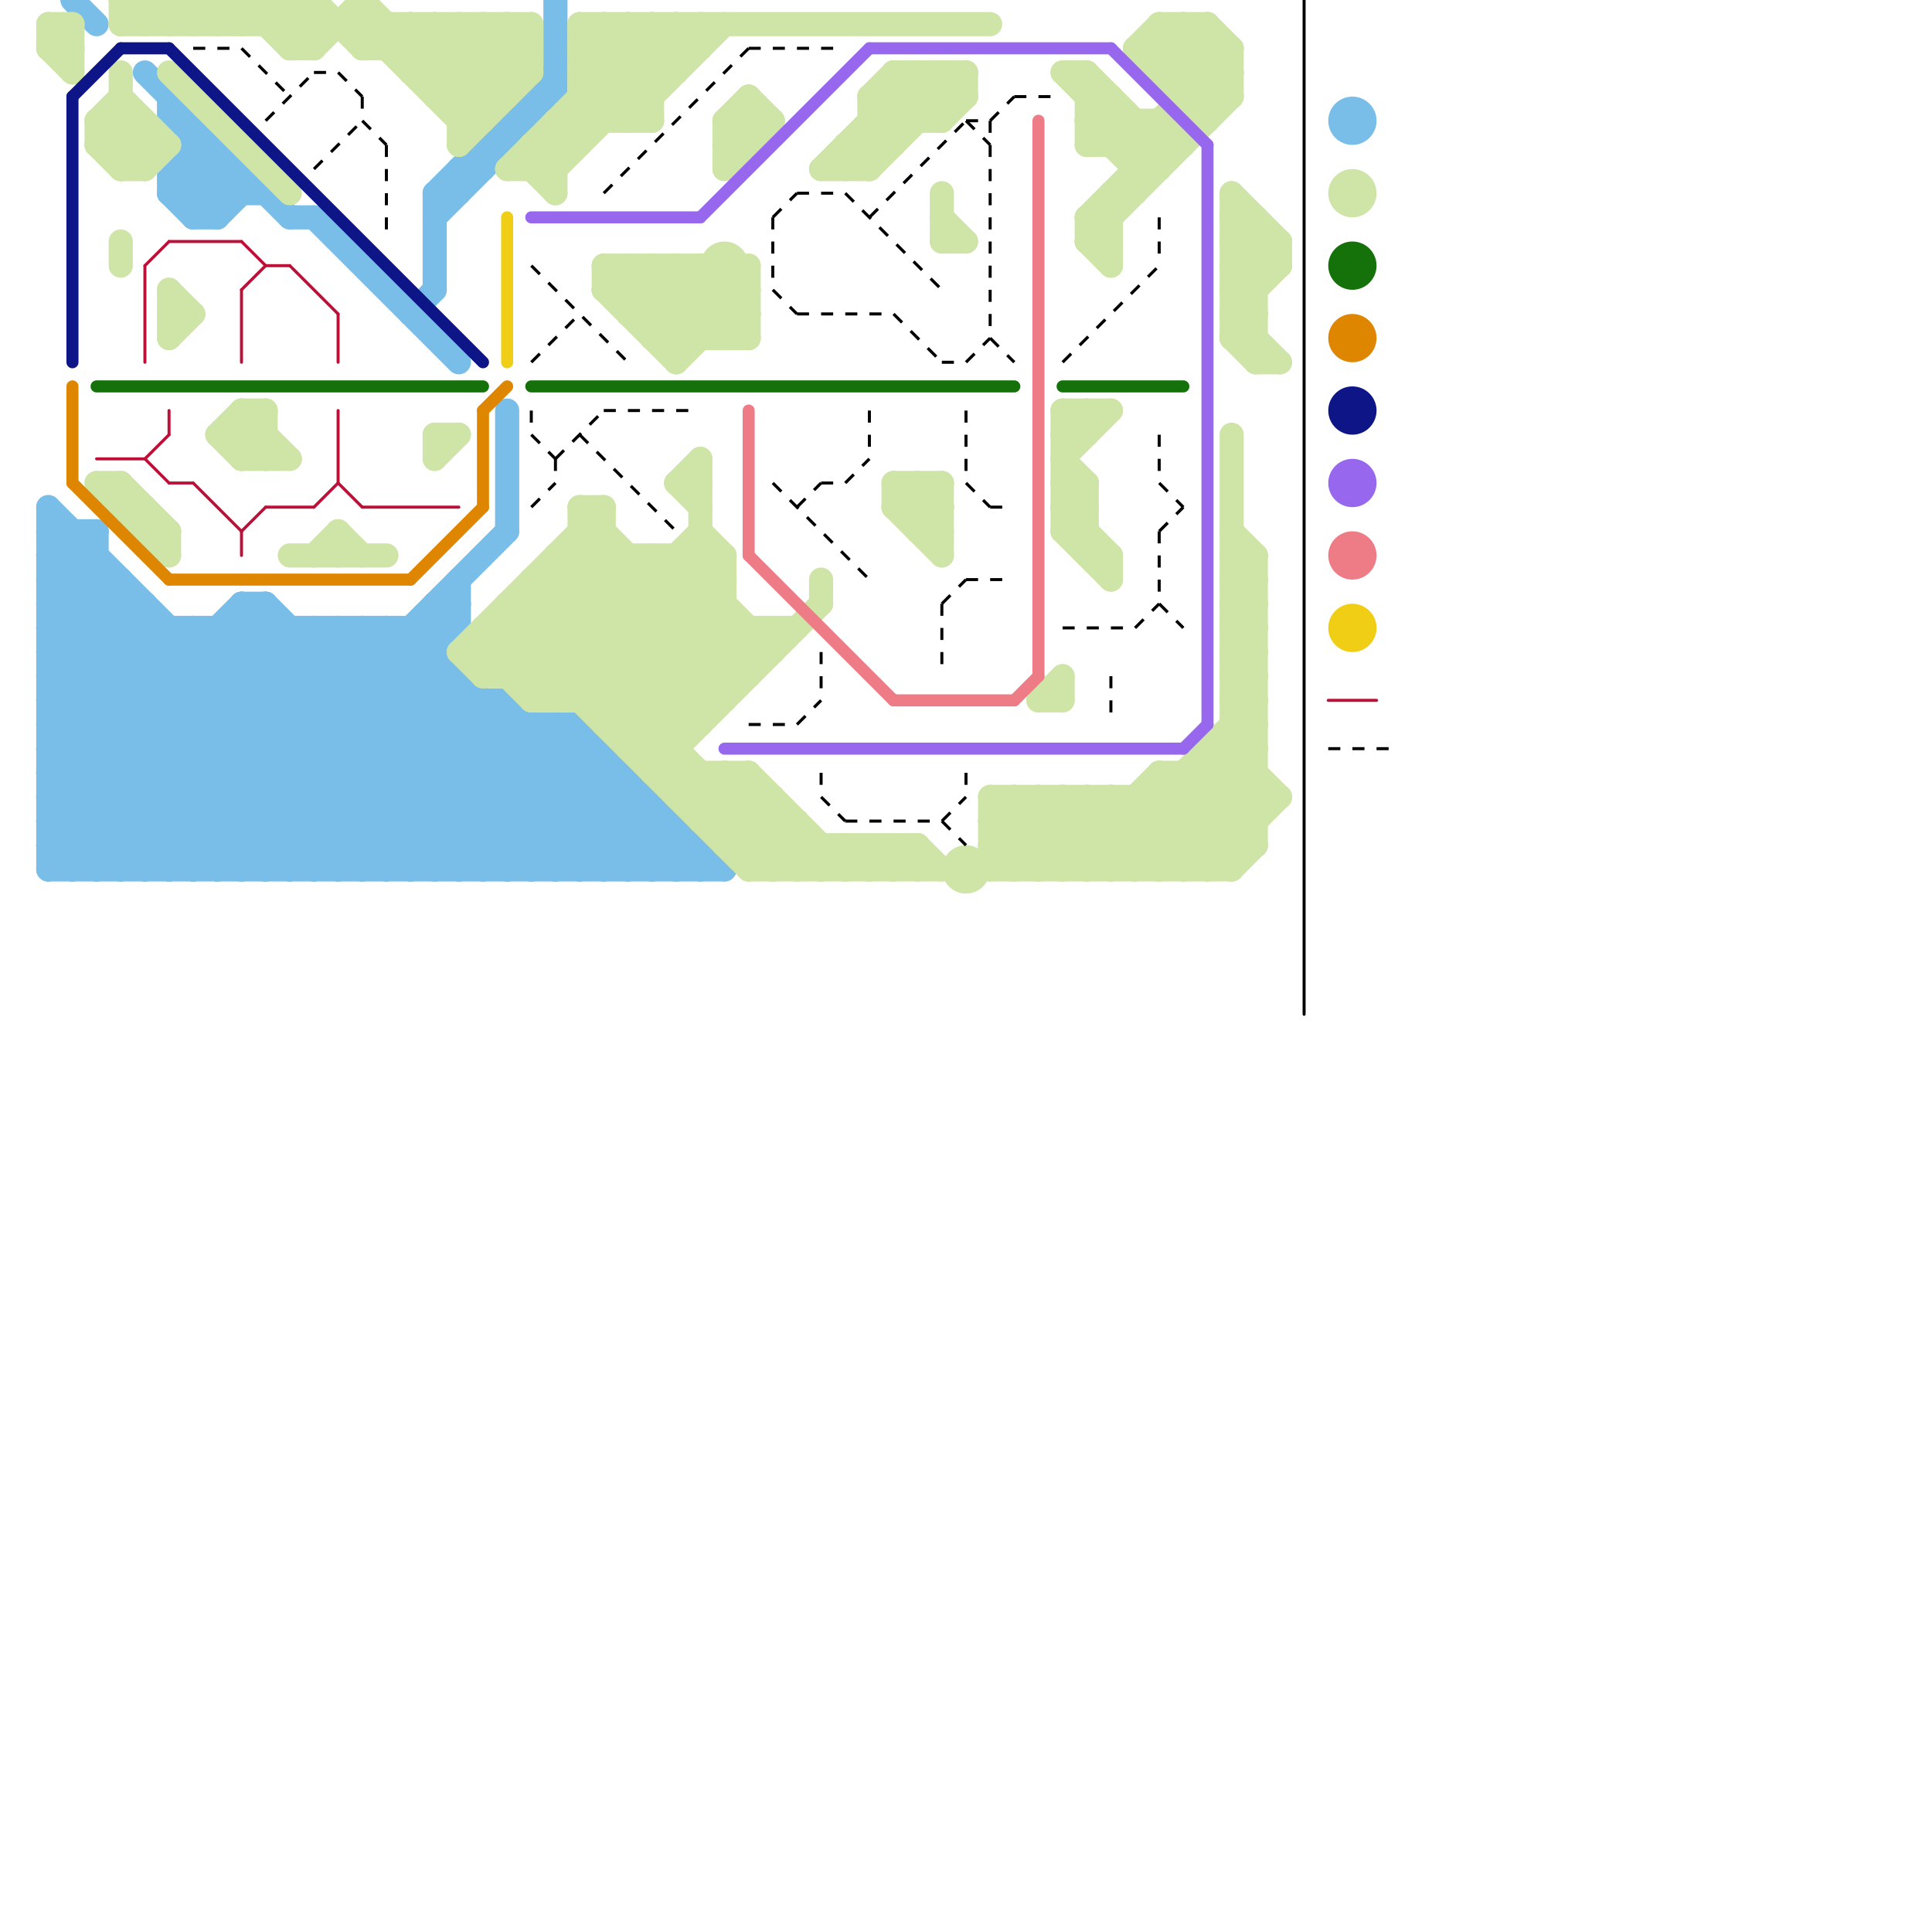 
<svg version="1.1" xmlns="http://www.w3.org/2000/svg" viewBox="0 0 80 80">
<style>text { font: 1px Helvetica; font-weight: 600; white-space: pre; dominant-baseline: central; } line { stroke-width: 1; fill: none; stroke-linecap: round; stroke-linejoin: round; } .c0 { stroke: #157109 } .c1 { stroke: #79bde9 } .c2 { stroke: #cfe4a7 } .c3 { stroke: #0d1587 } .c4 { stroke: #df8600 } .c5 { stroke: #f0ce15 } .c6 { stroke: #9768ee } .c7 { stroke: #ee7c87 } .c8 { stroke: #000000 } .c9 { stroke: #bd1038 } .w3 { stroke-width: .5; }.w1 { stroke-width: 1; }.w5 { stroke-width: .125; }.l2 { stroke-dasharray: .5 .5; stroke-linecap: butt; }</style><defs><g id="clg-df8600"><circle r="0.6" fill="#df8600"/><circle r="0.3" fill="#fff"/></g><g id="clg-f0ce15"><circle r="0.6" fill="#f0ce15"/><circle r="0.3" fill="#fff"/></g><g id="clg-9768ee"><circle r="0.6" fill="#9768ee"/><circle r="0.3" fill="#fff"/></g><g id="clg-ee7c87"><circle r="0.6" fill="#ee7c87"/><circle r="0.3" fill="#fff"/></g></defs><line class="c0 w3" x1="22" y1="16" x2="42" y2="16"/><line class="c0 w3" x1="44" y1="16" x2="49" y2="16"/><line class="c0 w3" x1="4" y1="16" x2="20" y2="16"/><circle cx="56" cy="11" r="1" fill="#157109" /><line class="c1 " x1="9" y1="26" x2="9" y2="36"/><line class="c1 " x1="2" y1="24" x2="4" y2="22"/><line class="c1 " x1="2" y1="35" x2="11" y2="26"/><line class="c1 " x1="7" y1="8" x2="11" y2="8"/><line class="c1 " x1="2" y1="26" x2="19" y2="26"/><line class="c1 " x1="2" y1="28" x2="19" y2="28"/><line class="c1 " x1="22" y1="4" x2="22" y2="5"/><line class="c1 " x1="9" y1="9" x2="10" y2="8"/><line class="c1 " x1="2" y1="34" x2="28" y2="34"/><line class="c1 " x1="7" y1="7" x2="10" y2="7"/><line class="c1 " x1="15" y1="36" x2="21" y2="30"/><line class="c1 " x1="2" y1="27" x2="11" y2="36"/><line class="c1 " x1="2" y1="33" x2="27" y2="33"/><line class="c1 " x1="10" y1="25" x2="11" y2="25"/><line class="c1 " x1="23" y1="36" x2="26" y2="33"/><line class="c1 " x1="13" y1="26" x2="23" y2="36"/><line class="c1 " x1="2" y1="31" x2="25" y2="31"/><line class="c1 " x1="2" y1="22" x2="4" y2="22"/><line class="c1 " x1="2" y1="35" x2="3" y2="36"/><line class="c1 " x1="15" y1="26" x2="25" y2="36"/><line class="c1 " x1="2" y1="22" x2="16" y2="36"/><line class="c1 " x1="2" y1="34" x2="4" y2="36"/><line class="c1 " x1="7" y1="4" x2="7" y2="5"/><line class="c1 " x1="2" y1="25" x2="4" y2="23"/><line class="c1 " x1="20" y1="29" x2="20" y2="36"/><line class="c1 " x1="24" y1="30" x2="30" y2="36"/><line class="c1 " x1="28" y1="34" x2="28" y2="36"/><line class="c1 " x1="10" y1="36" x2="18" y2="28"/><line class="c1 " x1="16" y1="26" x2="26" y2="36"/><line class="c1 " x1="7" y1="5" x2="10" y2="8"/><line class="c1 " x1="21" y1="17" x2="21" y2="22"/><line class="c1 " x1="18" y1="25" x2="19" y2="25"/><line class="c1 " x1="3" y1="22" x2="3" y2="36"/><line class="c1 " x1="7" y1="8" x2="9" y2="6"/><line class="c1 " x1="27" y1="33" x2="27" y2="36"/><line class="c1 " x1="13" y1="26" x2="13" y2="36"/><line class="c1 " x1="23" y1="30" x2="29" y2="36"/><line class="c1 " x1="2" y1="29" x2="9" y2="36"/><line class="c1 " x1="21" y1="29" x2="21" y2="36"/><line class="c1 " x1="21" y1="5" x2="22" y2="5"/><line class="c1 " x1="15" y1="26" x2="15" y2="36"/><line class="c1 " x1="26" y1="36" x2="28" y2="34"/><line class="c1 " x1="2" y1="26" x2="12" y2="36"/><line class="c1 " x1="2" y1="32" x2="6" y2="36"/><line class="c1 " x1="25" y1="36" x2="27" y2="34"/><line class="c1 " x1="29" y1="35" x2="29" y2="36"/><line class="c1 " x1="11" y1="25" x2="11" y2="36"/><line class="c1 " x1="2" y1="32" x2="26" y2="32"/><line class="c1 " x1="22" y1="30" x2="22" y2="36"/><line class="c1 " x1="19" y1="36" x2="24" y2="31"/><line class="c1 " x1="10" y1="25" x2="21" y2="36"/><line class="c1 " x1="20" y1="6" x2="21" y2="6"/><line class="c1 " x1="18" y1="9" x2="23" y2="4"/><line class="c1 " x1="2" y1="33" x2="5" y2="36"/><line class="c1 " x1="6" y1="25" x2="6" y2="36"/><line class="c1 " x1="7" y1="7" x2="7" y2="8"/><line class="c1 " x1="20" y1="6" x2="20" y2="7"/><line class="c1 " x1="24" y1="30" x2="24" y2="36"/><line class="c1 " x1="12" y1="26" x2="12" y2="36"/><line class="c1 " x1="2" y1="29" x2="6" y2="25"/><line class="c1 " x1="2" y1="28" x2="10" y2="36"/><line class="c1 " x1="21" y1="29" x2="28" y2="36"/><line class="c1 " x1="8" y1="7" x2="9" y2="8"/><line class="c1 " x1="14" y1="26" x2="14" y2="36"/><line class="c1 " x1="2" y1="27" x2="5" y2="24"/><line class="c1 " x1="28" y1="36" x2="29" y2="35"/><line class="c1 " x1="2" y1="31" x2="7" y2="36"/><line class="c1 " x1="17" y1="36" x2="23" y2="30"/><line class="c1 " x1="2" y1="23" x2="15" y2="36"/><line class="c1 " x1="2" y1="30" x2="24" y2="30"/><line class="c1 " x1="21" y1="36" x2="25" y2="32"/><line class="c1 " x1="5" y1="24" x2="5" y2="36"/><line class="c1 " x1="9" y1="6" x2="9" y2="9"/><line class="c1 " x1="9" y1="36" x2="19" y2="26"/><line class="c1 " x1="8" y1="26" x2="18" y2="36"/><line class="c1 " x1="17" y1="26" x2="27" y2="36"/><line class="c1 " x1="7" y1="8" x2="8" y2="9"/><line class="c1 " x1="8" y1="8" x2="9" y2="7"/><line class="c1 " x1="2" y1="23" x2="4" y2="23"/><line class="c1 " x1="2" y1="32" x2="8" y2="26"/><line class="c1 " x1="8" y1="5" x2="8" y2="9"/><line class="c1 " x1="2" y1="36" x2="12" y2="26"/><line class="c1 " x1="18" y1="36" x2="24" y2="30"/><line class="c1 " x1="10" y1="26" x2="20" y2="36"/><line class="c1 " x1="2" y1="30" x2="8" y2="36"/><line class="c1 " x1="11" y1="25" x2="22" y2="36"/><line class="c1 " x1="8" y1="6" x2="9" y2="6"/><line class="c1 " x1="16" y1="26" x2="16" y2="36"/><line class="c1 " x1="9" y1="26" x2="19" y2="36"/><line class="c1 " x1="13" y1="9" x2="19" y2="15"/><line class="c1 " x1="18" y1="25" x2="19" y2="26"/><line class="c1 " x1="23" y1="0" x2="23" y2="4"/><line class="c1 " x1="11" y1="36" x2="19" y2="28"/><line class="c1 " x1="7" y1="7" x2="8" y2="6"/><line class="c1 " x1="27" y1="36" x2="28" y2="35"/><line class="c1 " x1="20" y1="36" x2="25" y2="31"/><line class="c1 " x1="23" y1="30" x2="23" y2="36"/><line class="c1 " x1="8" y1="9" x2="10" y2="7"/><line class="c1 " x1="8" y1="9" x2="9" y2="9"/><line class="c1 " x1="2" y1="26" x2="4" y2="24"/><line class="c1 " x1="8" y1="26" x2="8" y2="36"/><line class="c1 " x1="17" y1="26" x2="17" y2="36"/><line class="c1 " x1="12" y1="36" x2="19" y2="29"/><line class="c1 " x1="2" y1="33" x2="10" y2="25"/><line class="c1 " x1="7" y1="5" x2="8" y2="5"/><line class="c1 " x1="6" y1="36" x2="16" y2="26"/><line class="c1 " x1="2" y1="21" x2="2" y2="36"/><line class="c1 " x1="3" y1="0" x2="4" y2="1"/><line class="c1 " x1="18" y1="8" x2="19" y2="8"/><line class="c1 " x1="14" y1="36" x2="21" y2="29"/><line class="c1 " x1="2" y1="21" x2="17" y2="36"/><line class="c1 " x1="2" y1="23" x2="3" y2="22"/><line class="c1 " x1="2" y1="36" x2="30" y2="36"/><line class="c1 " x1="22" y1="36" x2="26" y2="32"/><line class="c1 " x1="13" y1="36" x2="20" y2="29"/><line class="c1 " x1="18" y1="8" x2="18" y2="12"/><line class="c1 " x1="2" y1="35" x2="29" y2="35"/><line class="c1 " x1="7" y1="36" x2="21" y2="22"/><line class="c1 " x1="2" y1="24" x2="5" y2="24"/><line class="c1 " x1="17" y1="13" x2="18" y2="12"/><line class="c1 " x1="2" y1="24" x2="14" y2="36"/><line class="c1 " x1="14" y1="26" x2="24" y2="36"/><line class="c1 " x1="19" y1="24" x2="19" y2="26"/><line class="c1 " x1="2" y1="31" x2="7" y2="26"/><line class="c1 " x1="8" y1="36" x2="19" y2="25"/><line class="c1 " x1="2" y1="25" x2="13" y2="36"/><line class="c1 " x1="7" y1="7" x2="9" y2="9"/><line class="c1 " x1="10" y1="25" x2="10" y2="36"/><line class="c1 " x1="19" y1="7" x2="20" y2="7"/><line class="c1 " x1="2" y1="30" x2="6" y2="26"/><line class="c1 " x1="10" y1="7" x2="10" y2="8"/><line class="c1 " x1="12" y1="9" x2="13" y2="9"/><line class="c1 " x1="7" y1="26" x2="7" y2="36"/><line class="c1 " x1="19" y1="7" x2="19" y2="8"/><line class="c1 " x1="18" y1="25" x2="18" y2="36"/><line class="c1 " x1="18" y1="8" x2="23" y2="3"/><line class="c1 " x1="24" y1="36" x2="27" y2="33"/><line class="c1 " x1="2" y1="28" x2="5" y2="25"/><line class="c1 " x1="16" y1="36" x2="22" y2="30"/><line class="c1 " x1="19" y1="28" x2="19" y2="36"/><line class="c1 " x1="3" y1="36" x2="13" y2="26"/><line class="c1 " x1="2" y1="29" x2="21" y2="29"/><line class="c1 " x1="6" y1="3" x2="12" y2="9"/><line class="c1 " x1="5" y1="36" x2="15" y2="26"/><line class="c1 " x1="26" y1="32" x2="26" y2="36"/><line class="c1 " x1="25" y1="31" x2="25" y2="36"/><line class="c1 " x1="2" y1="34" x2="11" y2="25"/><line class="c1 " x1="2" y1="27" x2="18" y2="27"/><line class="c1 " x1="4" y1="36" x2="14" y2="26"/><line class="c1 " x1="2" y1="25" x2="6" y2="25"/><line class="c1 " x1="4" y1="22" x2="4" y2="36"/><line class="c1 " x1="21" y1="5" x2="21" y2="6"/><line class="c1 " x1="22" y1="4" x2="23" y2="4"/><circle cx="56" cy="5" r="1" fill="#79bde9" /><line class="c2 " x1="35" y1="36" x2="36" y2="35"/><line class="c2 " x1="25" y1="30" x2="30" y2="25"/><line class="c2 " x1="42" y1="36" x2="45" y2="33"/><line class="c2 " x1="44" y1="20" x2="45" y2="20"/><line class="c2 " x1="44" y1="22" x2="45" y2="22"/><line class="c2 " x1="44" y1="17" x2="44" y2="22"/><line class="c2 " x1="51" y1="23" x2="52" y2="23"/><line class="c2 " x1="49" y1="3" x2="50" y2="2"/><line class="c2 " x1="51" y1="25" x2="52" y2="25"/><line class="c2 " x1="26" y1="1" x2="28" y2="3"/><line class="c2 " x1="27" y1="14" x2="31" y2="14"/><line class="c2 " x1="38" y1="3" x2="39" y2="4"/><line class="c2 " x1="26" y1="30" x2="30" y2="26"/><line class="c2 " x1="24" y1="3" x2="28" y2="3"/><line class="c2 " x1="30" y1="7" x2="32" y2="5"/><line class="c2 " x1="51" y1="31" x2="53" y2="33"/><line class="c2 " x1="6" y1="7" x2="7" y2="6"/><line class="c2 " x1="44" y1="21" x2="45" y2="21"/><line class="c2 " x1="5" y1="20" x2="7" y2="22"/><line class="c2 " x1="18" y1="18" x2="18" y2="19"/><line class="c2 " x1="38" y1="22" x2="39" y2="22"/><line class="c2 " x1="23" y1="29" x2="29" y2="23"/><line class="c2 " x1="9" y1="18" x2="10" y2="17"/><line class="c2 " x1="31" y1="32" x2="35" y2="36"/><line class="c2 " x1="30" y1="5" x2="31" y2="6"/><line class="c2 " x1="51" y1="12" x2="52" y2="13"/><line class="c2 " x1="6" y1="5" x2="6" y2="7"/><line class="c2 " x1="5" y1="1" x2="22" y2="1"/><line class="c2 " x1="51" y1="13" x2="53" y2="11"/><line class="c2 " x1="24" y1="21" x2="24" y2="29"/><line class="c2 " x1="24" y1="21" x2="25" y2="21"/><line class="c2 " x1="22" y1="7" x2="28" y2="1"/><line class="c2 " x1="27" y1="32" x2="31" y2="32"/><line class="c2 " x1="46" y1="33" x2="46" y2="36"/><line class="c2 " x1="44" y1="22" x2="45" y2="21"/><line class="c2 " x1="24" y1="21" x2="31" y2="28"/><line class="c2 " x1="25" y1="21" x2="25" y2="30"/><line class="c2 " x1="26" y1="13" x2="31" y2="13"/><line class="c2 " x1="50" y1="31" x2="50" y2="36"/><line class="c2 " x1="51" y1="11" x2="52" y2="12"/><line class="c2 " x1="24" y1="2" x2="25" y2="1"/><line class="c2 " x1="51" y1="18" x2="51" y2="36"/><line class="c2 " x1="27" y1="11" x2="27" y2="14"/><line class="c2 " x1="51" y1="13" x2="53" y2="15"/><line class="c2 " x1="25" y1="11" x2="25" y2="12"/><line class="c2 " x1="48" y1="1" x2="51" y2="4"/><line class="c2 " x1="20" y1="27" x2="25" y2="22"/><line class="c2 " x1="26" y1="11" x2="29" y2="14"/><line class="c2 " x1="44" y1="21" x2="45" y2="20"/><line class="c2 " x1="48" y1="2" x2="50" y2="4"/><line class="c2 " x1="51" y1="14" x2="52" y2="13"/><line class="c2 " x1="43" y1="33" x2="43" y2="36"/><line class="c2 " x1="10" y1="17" x2="12" y2="19"/><line class="c2 " x1="36" y1="5" x2="37" y2="6"/><line class="c2 " x1="51" y1="2" x2="51" y2="4"/><line class="c2 " x1="7" y1="1" x2="8" y2="0"/><line class="c2 " x1="45" y1="3" x2="45" y2="6"/><line class="c2 " x1="29" y1="19" x2="29" y2="30"/><line class="c2 " x1="17" y1="1" x2="20" y2="4"/><line class="c2 " x1="44" y1="36" x2="48" y2="32"/><line class="c2 " x1="51" y1="8" x2="51" y2="14"/><line class="c2 " x1="36" y1="4" x2="37" y2="5"/><line class="c2 " x1="39" y1="8" x2="39" y2="10"/><line class="c2 " x1="27" y1="1" x2="28" y2="2"/><line class="c2 " x1="22" y1="6" x2="24" y2="6"/><line class="c2 " x1="23" y1="23" x2="30" y2="23"/><line class="c2 " x1="51" y1="13" x2="52" y2="13"/><line class="c2 " x1="45" y1="3" x2="48" y2="6"/><line class="c2 " x1="23" y1="23" x2="23" y2="29"/><line class="c2 " x1="29" y1="34" x2="31" y2="32"/><line class="c2 " x1="26" y1="31" x2="28" y2="31"/><line class="c2 " x1="46" y1="33" x2="49" y2="36"/><line class="c2 " x1="27" y1="1" x2="27" y2="5"/><line class="c2 " x1="45" y1="20" x2="45" y2="23"/><line class="c2 " x1="11" y1="17" x2="11" y2="19"/><line class="c2 " x1="51" y1="10" x2="52" y2="11"/><line class="c2 " x1="27" y1="11" x2="30" y2="14"/><line class="c2 " x1="48" y1="33" x2="51" y2="36"/><line class="c2 " x1="7" y1="12" x2="8" y2="13"/><line class="c2 " x1="37" y1="20" x2="39" y2="22"/><line class="c2 " x1="48" y1="32" x2="52" y2="32"/><line class="c2 " x1="19" y1="1" x2="21" y2="3"/><line class="c2 " x1="41" y1="36" x2="51" y2="36"/><line class="c2 " x1="38" y1="20" x2="38" y2="22"/><line class="c2 " x1="31" y1="32" x2="31" y2="36"/><line class="c2 " x1="35" y1="6" x2="37" y2="6"/><line class="c2 " x1="20" y1="28" x2="25" y2="23"/><line class="c2 " x1="26" y1="12" x2="27" y2="11"/><line class="c2 " x1="43" y1="33" x2="46" y2="36"/><line class="c2 " x1="41" y1="36" x2="44" y2="33"/><line class="c2 " x1="4" y1="5" x2="6" y2="7"/><line class="c2 " x1="22" y1="28" x2="27" y2="23"/><line class="c2 " x1="43" y1="36" x2="46" y2="33"/><line class="c2 " x1="45" y1="36" x2="52" y2="29"/><line class="c2 " x1="45" y1="10" x2="51" y2="4"/><line class="c2 " x1="4" y1="6" x2="5" y2="5"/><line class="c2 " x1="28" y1="20" x2="29" y2="19"/><line class="c2 " x1="19" y1="5" x2="22" y2="2"/><line class="c2 " x1="30" y1="6" x2="31" y2="6"/><line class="c2 " x1="10" y1="17" x2="11" y2="17"/><line class="c2 " x1="22" y1="29" x2="30" y2="29"/><line class="c2 " x1="47" y1="2" x2="48" y2="1"/><line class="c2 " x1="34" y1="7" x2="38" y2="3"/><line class="c2 " x1="45" y1="10" x2="46" y2="10"/><line class="c2 " x1="20" y1="26" x2="20" y2="28"/><line class="c2 " x1="35" y1="35" x2="35" y2="36"/><line class="c2 " x1="31" y1="4" x2="32" y2="5"/><line class="c2 " x1="18" y1="4" x2="21" y2="1"/><line class="c2 " x1="47" y1="2" x2="51" y2="2"/><line class="c2 " x1="48" y1="2" x2="49" y2="1"/><line class="c2 " x1="20" y1="26" x2="23" y2="29"/><line class="c2 " x1="5" y1="1" x2="6" y2="0"/><line class="c2 " x1="23" y1="24" x2="29" y2="30"/><line class="c2 " x1="51" y1="24" x2="52" y2="23"/><line class="c2 " x1="51" y1="26" x2="52" y2="25"/><line class="c2 " x1="45" y1="9" x2="46" y2="9"/><line class="c2 " x1="47" y1="2" x2="50" y2="5"/><line class="c2 " x1="3" y1="1" x2="3" y2="3"/><line class="c2 " x1="24" y1="22" x2="30" y2="28"/><line class="c2 " x1="30" y1="5" x2="30" y2="7"/><line class="c2 " x1="9" y1="0" x2="10" y2="1"/><line class="c2 " x1="48" y1="32" x2="51" y2="35"/><line class="c2 " x1="39" y1="5" x2="40" y2="4"/><line class="c2 " x1="37" y1="21" x2="39" y2="23"/><line class="c2 " x1="40" y1="3" x2="40" y2="4"/><line class="c2 " x1="23" y1="23" x2="29" y2="29"/><line class="c2 " x1="26" y1="5" x2="30" y2="1"/><line class="c2 " x1="36" y1="4" x2="36" y2="7"/><line class="c2 " x1="10" y1="19" x2="11" y2="18"/><line class="c2 " x1="12" y1="0" x2="13" y2="1"/><line class="c2 " x1="14" y1="22" x2="15" y2="23"/><line class="c2 " x1="48" y1="5" x2="49" y2="6"/><line class="c2 " x1="47" y1="36" x2="52" y2="31"/><line class="c2 " x1="13" y1="0" x2="13" y2="2"/><line class="c2 " x1="46" y1="4" x2="46" y2="6"/><line class="c2 " x1="30" y1="34" x2="31" y2="33"/><line class="c2 " x1="19" y1="4" x2="22" y2="1"/><line class="c2 " x1="19" y1="6" x2="22" y2="3"/><line class="c2 " x1="7" y1="0" x2="7" y2="1"/><line class="c2 " x1="2" y1="1" x2="3" y2="2"/><line class="c2 " x1="10" y1="17" x2="10" y2="19"/><line class="c2 " x1="43" y1="29" x2="44" y2="29"/><line class="c2 " x1="22" y1="29" x2="29" y2="22"/><line class="c2 " x1="49" y1="32" x2="49" y2="36"/><line class="c2 " x1="37" y1="20" x2="39" y2="20"/><line class="c2 " x1="41" y1="34" x2="42" y2="33"/><line class="c2 " x1="51" y1="22" x2="52" y2="23"/><line class="c2 " x1="25" y1="1" x2="25" y2="5"/><line class="c2 " x1="22" y1="1" x2="22" y2="3"/><line class="c2 " x1="13" y1="2" x2="15" y2="0"/><line class="c2 " x1="28" y1="1" x2="29" y2="2"/><line class="c2 " x1="18" y1="4" x2="21" y2="4"/><line class="c2 " x1="20" y1="28" x2="31" y2="28"/><line class="c2 " x1="22" y1="6" x2="22" y2="7"/><line class="c2 " x1="26" y1="31" x2="31" y2="26"/><line class="c2 " x1="45" y1="5" x2="48" y2="5"/><line class="c2 " x1="51" y1="25" x2="52" y2="24"/><line class="c2 " x1="26" y1="13" x2="28" y2="11"/><line class="c2 " x1="20" y1="1" x2="20" y2="5"/><line class="c2 " x1="33" y1="34" x2="33" y2="36"/><line class="c2 " x1="23" y1="5" x2="24" y2="6"/><line class="c2 " x1="34" y1="36" x2="35" y2="35"/><line class="c2 " x1="21" y1="26" x2="31" y2="36"/><line class="c2 " x1="36" y1="4" x2="40" y2="4"/><line class="c2 " x1="24" y1="29" x2="30" y2="23"/><line class="c2 " x1="24" y1="23" x2="30" y2="29"/><line class="c2 " x1="26" y1="11" x2="26" y2="13"/><line class="c2 " x1="36" y1="36" x2="37" y2="35"/><line class="c2 " x1="27" y1="23" x2="27" y2="32"/><line class="c2 " x1="5" y1="20" x2="5" y2="21"/><line class="c2 " x1="30" y1="14" x2="31" y2="13"/><line class="c2 " x1="16" y1="2" x2="17" y2="1"/><line class="c2 " x1="22" y1="25" x2="33" y2="36"/><line class="c2 " x1="16" y1="1" x2="16" y2="2"/><line class="c2 " x1="10" y1="18" x2="11" y2="17"/><line class="c2 " x1="25" y1="12" x2="31" y2="12"/><line class="c2 " x1="17" y1="1" x2="17" y2="3"/><line class="c2 " x1="43" y1="29" x2="44" y2="28"/><line class="c2 " x1="8" y1="0" x2="8" y2="1"/><line class="c2 " x1="38" y1="22" x2="39" y2="21"/><line class="c2 " x1="35" y1="6" x2="35" y2="7"/><line class="c2 " x1="17" y1="2" x2="18" y2="1"/><line class="c2 " x1="51" y1="9" x2="53" y2="11"/><line class="c2 " x1="18" y1="1" x2="21" y2="4"/><line class="c2 " x1="51" y1="12" x2="52" y2="12"/><line class="c2 " x1="52" y1="15" x2="53" y2="15"/><line class="c2 " x1="10" y1="0" x2="10" y2="1"/><line class="c2 " x1="18" y1="18" x2="19" y2="18"/><line class="c2 " x1="46" y1="23" x2="46" y2="24"/><line class="c2 " x1="5" y1="5" x2="6" y2="6"/><line class="c2 " x1="46" y1="8" x2="46" y2="11"/><line class="c2 " x1="48" y1="1" x2="48" y2="3"/><line class="c2 " x1="37" y1="35" x2="37" y2="36"/><line class="c2 " x1="24" y1="2" x2="29" y2="2"/><line class="c2 " x1="8" y1="0" x2="9" y2="1"/><line class="c2 " x1="29" y1="1" x2="29" y2="2"/><line class="c2 " x1="37" y1="21" x2="38" y2="20"/><line class="c2 " x1="2" y1="2" x2="3" y2="3"/><line class="c2 " x1="19" y1="27" x2="20" y2="28"/><line class="c2 " x1="51" y1="28" x2="52" y2="29"/><line class="c2 " x1="51" y1="30" x2="52" y2="31"/><line class="c2 " x1="31" y1="35" x2="32" y2="34"/><line class="c2 " x1="28" y1="11" x2="28" y2="15"/><line class="c2 " x1="37" y1="21" x2="39" y2="21"/><line class="c2 " x1="41" y1="33" x2="53" y2="33"/><line class="c2 " x1="20" y1="26" x2="33" y2="26"/><line class="c2 " x1="52" y1="9" x2="52" y2="15"/><line class="c2 " x1="12" y1="2" x2="13" y2="2"/><line class="c2 " x1="44" y1="18" x2="45" y2="18"/><line class="c2 " x1="5" y1="3" x2="5" y2="7"/><line class="c2 " x1="39" y1="9" x2="40" y2="10"/><line class="c2 " x1="7" y1="13" x2="8" y2="13"/><line class="c2 " x1="20" y1="27" x2="22" y2="29"/><line class="c2 " x1="25" y1="29" x2="30" y2="24"/><line class="c2 " x1="5" y1="0" x2="5" y2="1"/><line class="c2 " x1="53" y1="10" x2="53" y2="11"/><line class="c2 " x1="44" y1="28" x2="44" y2="29"/><line class="c2 " x1="5" y1="4" x2="7" y2="6"/><line class="c2 " x1="5" y1="7" x2="6" y2="7"/><line class="c2 " x1="41" y1="33" x2="41" y2="36"/><line class="c2 " x1="6" y1="1" x2="7" y2="0"/><line class="c2 " x1="21" y1="7" x2="27" y2="1"/><line class="c2 " x1="51" y1="9" x2="52" y2="9"/><line class="c2 " x1="21" y1="25" x2="21" y2="28"/><line class="c2 " x1="29" y1="22" x2="30" y2="23"/><line class="c2 " x1="24" y1="1" x2="24" y2="6"/><line class="c2 " x1="30" y1="5" x2="31" y2="4"/><line class="c2 " x1="34" y1="7" x2="36" y2="7"/><line class="c2 " x1="50" y1="1" x2="51" y2="2"/><line class="c2 " x1="12" y1="23" x2="16" y2="23"/><line class="c2 " x1="30" y1="5" x2="32" y2="5"/><line class="c2 " x1="28" y1="15" x2="31" y2="12"/><line class="c2 " x1="51" y1="28" x2="52" y2="28"/><line class="c2 " x1="38" y1="35" x2="38" y2="36"/><line class="c2 " x1="6" y1="21" x2="6" y2="22"/><line class="c2 " x1="51" y1="30" x2="52" y2="30"/><line class="c2 " x1="38" y1="21" x2="39" y2="20"/><line class="c2 " x1="51" y1="8" x2="53" y2="10"/><line class="c2 " x1="24" y1="22" x2="25" y2="22"/><line class="c2 " x1="45" y1="5" x2="47" y2="7"/><line class="c2 " x1="44" y1="18" x2="45" y2="17"/><line class="c2 " x1="39" y1="3" x2="40" y2="4"/><line class="c2 " x1="47" y1="6" x2="51" y2="2"/><line class="c2 " x1="51" y1="11" x2="52" y2="10"/><line class="c2 " x1="9" y1="18" x2="10" y2="19"/><line class="c2 " x1="38" y1="3" x2="38" y2="5"/><line class="c2 " x1="44" y1="33" x2="44" y2="36"/><line class="c2 " x1="20" y1="1" x2="22" y2="3"/><line class="c2 " x1="51" y1="27" x2="52" y2="28"/><line class="c2 " x1="23" y1="5" x2="23" y2="8"/><line class="c2 " x1="51" y1="29" x2="52" y2="30"/><line class="c2 " x1="51" y1="11" x2="53" y2="11"/><line class="c2 " x1="11" y1="0" x2="13" y2="2"/><line class="c2 " x1="23" y1="5" x2="27" y2="5"/><line class="c2 " x1="31" y1="36" x2="39" y2="36"/><line class="c2 " x1="6" y1="0" x2="6" y2="1"/><line class="c2 " x1="15" y1="2" x2="16" y2="1"/><line class="c2 " x1="32" y1="33" x2="32" y2="36"/><line class="c2 " x1="5" y1="7" x2="6" y2="6"/><line class="c2 " x1="37" y1="20" x2="37" y2="21"/><line class="c2 " x1="30" y1="32" x2="30" y2="35"/><line class="c2 " x1="25" y1="30" x2="29" y2="30"/><line class="c2 " x1="44" y1="19" x2="46" y2="17"/><line class="c2 " x1="10" y1="19" x2="12" y2="19"/><line class="c2 " x1="4" y1="6" x2="7" y2="6"/><line class="c2 " x1="41" y1="33" x2="44" y2="36"/><line class="c2 " x1="34" y1="35" x2="34" y2="36"/><line class="c2 " x1="41" y1="35" x2="42" y2="36"/><line class="c2 " x1="45" y1="9" x2="45" y2="10"/><line class="c2 " x1="13" y1="23" x2="14" y2="22"/><line class="c2 " x1="35" y1="35" x2="36" y2="36"/><line class="c2 " x1="45" y1="9" x2="48" y2="6"/><line class="c2 " x1="24" y1="4" x2="25" y2="5"/><line class="c2 " x1="25" y1="1" x2="27" y2="3"/><line class="c2 " x1="42" y1="33" x2="42" y2="36"/><line class="c2 " x1="41" y1="34" x2="52" y2="34"/><line class="c2 " x1="44" y1="3" x2="45" y2="3"/><line class="c2 " x1="29" y1="23" x2="30" y2="24"/><line class="c2 " x1="51" y1="28" x2="52" y2="27"/><line class="c2 " x1="49" y1="1" x2="49" y2="4"/><line class="c2 " x1="44" y1="19" x2="45" y2="20"/><line class="c2 " x1="28" y1="1" x2="28" y2="3"/><line class="c2 " x1="50" y1="1" x2="50" y2="5"/><line class="c2 " x1="28" y1="14" x2="31" y2="11"/><line class="c2 " x1="49" y1="36" x2="52" y2="33"/><line class="c2 " x1="25" y1="11" x2="29" y2="11"/><line class="c2 " x1="36" y1="4" x2="37" y2="3"/><line class="c2 " x1="51" y1="14" x2="52" y2="15"/><line class="c2 " x1="29" y1="11" x2="29" y2="14"/><line class="c2 " x1="30" y1="6" x2="31" y2="5"/><line class="c2 " x1="48" y1="3" x2="50" y2="1"/><line class="c2 " x1="31" y1="11" x2="31" y2="14"/><line class="c2 " x1="28" y1="11" x2="31" y2="14"/><line class="c2 " x1="51" y1="27" x2="52" y2="27"/><line class="c2 " x1="45" y1="17" x2="45" y2="18"/><line class="c2 " x1="51" y1="29" x2="52" y2="29"/><line class="c2 " x1="45" y1="33" x2="45" y2="36"/><line class="c2 " x1="42" y1="33" x2="45" y2="36"/><line class="c2 " x1="37" y1="3" x2="40" y2="3"/><line class="c2 " x1="47" y1="33" x2="47" y2="36"/><line class="c2 " x1="5" y1="10" x2="5" y2="11"/><line class="c2 " x1="4" y1="20" x2="5" y2="20"/><line class="c2 " x1="21" y1="28" x2="26" y2="23"/><line class="c2 " x1="44" y1="33" x2="47" y2="36"/><line class="c2 " x1="9" y1="1" x2="10" y2="0"/><line class="c2 " x1="48" y1="36" x2="52" y2="32"/><line class="c2 " x1="19" y1="5" x2="20" y2="5"/><line class="c2 " x1="51" y1="10" x2="52" y2="9"/><line class="c2 " x1="28" y1="23" x2="32" y2="27"/><line class="c2 " x1="7" y1="14" x2="8" y2="13"/><line class="c2 " x1="37" y1="4" x2="38" y2="5"/><line class="c2 " x1="11" y1="1" x2="12" y2="0"/><line class="c2 " x1="46" y1="8" x2="47" y2="8"/><line class="c2 " x1="51" y1="10" x2="53" y2="10"/><line class="c2 " x1="15" y1="0" x2="15" y2="2"/><line class="c2 " x1="36" y1="35" x2="36" y2="36"/><line class="c2 " x1="4" y1="5" x2="5" y2="4"/><line class="c2 " x1="22" y1="7" x2="23" y2="8"/><line class="c2 " x1="22" y1="24" x2="30" y2="24"/><line class="c2 " x1="48" y1="1" x2="50" y2="1"/><line class="c2 " x1="49" y1="4" x2="51" y2="4"/><line class="c2 " x1="5" y1="6" x2="6" y2="5"/><line class="c2 " x1="21" y1="25" x2="30" y2="25"/><line class="c2 " x1="22" y1="24" x2="22" y2="29"/><line class="c2 " x1="4" y1="5" x2="6" y2="5"/><line class="c2 " x1="7" y1="12" x2="7" y2="14"/><line class="c2 " x1="25" y1="12" x2="26" y2="11"/><line class="c2 " x1="47" y1="7" x2="48" y2="7"/><line class="c2 " x1="51" y1="14" x2="52" y2="14"/><line class="c2 " x1="15" y1="2" x2="22" y2="2"/><line class="c2 " x1="25" y1="11" x2="28" y2="14"/><line class="c2 " x1="50" y1="36" x2="53" y2="33"/><line class="c2 " x1="41" y1="35" x2="52" y2="35"/><line class="c2 " x1="35" y1="6" x2="36" y2="7"/><line class="c2 " x1="29" y1="11" x2="31" y2="13"/><line class="c2 " x1="26" y1="23" x2="26" y2="31"/><line class="c2 " x1="22" y1="6" x2="23" y2="7"/><line class="c2 " x1="24" y1="3" x2="26" y2="1"/><line class="c2 " x1="18" y1="3" x2="20" y2="1"/><line class="c2 " x1="51" y1="27" x2="52" y2="26"/><line class="c2 " x1="51" y1="29" x2="52" y2="28"/><line class="c2 " x1="21" y1="1" x2="22" y2="2"/><line class="c2 " x1="37" y1="3" x2="37" y2="6"/><line class="c2 " x1="45" y1="4" x2="46" y2="4"/><line class="c2 " x1="10" y1="0" x2="12" y2="2"/><line class="c2 " x1="47" y1="5" x2="47" y2="8"/><line class="c2 " x1="34" y1="24" x2="34" y2="25"/><line class="c2 " x1="2" y1="1" x2="3" y2="1"/><line class="c2 " x1="44" y1="3" x2="48" y2="7"/><line class="c2 " x1="45" y1="33" x2="48" y2="36"/><line class="c2 " x1="27" y1="32" x2="34" y2="25"/><line class="c2 " x1="4" y1="6" x2="5" y2="7"/><line class="c2 " x1="26" y1="1" x2="26" y2="5"/><line class="c2 " x1="7" y1="0" x2="8" y2="1"/><line class="c2 " x1="22" y1="24" x2="28" y2="30"/><line class="c2 " x1="28" y1="20" x2="29" y2="21"/><line class="c2 " x1="47" y1="33" x2="50" y2="36"/><line class="c2 " x1="31" y1="26" x2="31" y2="28"/><line class="c2 " x1="12" y1="1" x2="13" y2="0"/><line class="c2 " x1="13" y1="0" x2="15" y2="2"/><line class="c2 " x1="17" y1="3" x2="19" y2="1"/><line class="c2 " x1="24" y1="4" x2="27" y2="4"/><line class="c2 " x1="24" y1="3" x2="26" y2="5"/><line class="c2 " x1="17" y1="3" x2="22" y2="3"/><line class="c2 " x1="44" y1="17" x2="46" y2="17"/><line class="c2 " x1="50" y1="31" x2="52" y2="33"/><line class="c2 " x1="29" y1="34" x2="33" y2="34"/><line class="c2 " x1="23" y1="7" x2="29" y2="1"/><line class="c2 " x1="24" y1="1" x2="27" y2="4"/><line class="c2 " x1="45" y1="5" x2="46" y2="4"/><line class="c2 " x1="28" y1="23" x2="28" y2="33"/><line class="c2 " x1="28" y1="33" x2="29" y2="32"/><line class="c2 " x1="48" y1="32" x2="48" y2="36"/><line class="c2 " x1="27" y1="14" x2="29" y2="12"/><line class="c2 " x1="4" y1="20" x2="7" y2="23"/><line class="c2 " x1="52" y1="23" x2="52" y2="35"/><line class="c2 " x1="45" y1="23" x2="46" y2="23"/><line class="c2 " x1="7" y1="3" x2="12" y2="8"/><line class="c2 " x1="28" y1="33" x2="32" y2="33"/><line class="c2 " x1="29" y1="33" x2="30" y2="32"/><line class="c2 " x1="50" y1="4" x2="51" y2="3"/><line class="c2 " x1="4" y1="5" x2="4" y2="6"/><line class="c2 " x1="51" y1="24" x2="52" y2="25"/><line class="c2 " x1="51" y1="26" x2="52" y2="27"/><line class="c2 " x1="39" y1="3" x2="39" y2="5"/><line class="c2 " x1="37" y1="35" x2="38" y2="36"/><line class="c2 " x1="18" y1="19" x2="19" y2="18"/><line class="c2 " x1="45" y1="6" x2="46" y2="5"/><line class="c2 " x1="41" y1="34" x2="43" y2="36"/><line class="c2 " x1="30" y1="23" x2="30" y2="29"/><line class="c2 " x1="27" y1="31" x2="32" y2="26"/><line class="c2 " x1="35" y1="7" x2="39" y2="3"/><line class="c2 " x1="38" y1="35" x2="39" y2="36"/><line class="c2 " x1="24" y1="1" x2="41" y2="1"/><line class="c2 " x1="27" y1="13" x2="29" y2="11"/><line class="c2 " x1="46" y1="36" x2="52" y2="30"/><line class="c2 " x1="25" y1="12" x2="28" y2="15"/><line class="c2 " x1="48" y1="3" x2="51" y2="3"/><line class="c2 " x1="37" y1="36" x2="38" y2="35"/><line class="c2 " x1="31" y1="4" x2="31" y2="6"/><line class="c2 " x1="19" y1="27" x2="25" y2="21"/><line class="c2 " x1="28" y1="20" x2="29" y2="20"/><line class="c2 " x1="49" y1="1" x2="51" y2="3"/><line class="c2 " x1="39" y1="10" x2="40" y2="10"/><line class="c2 " x1="44" y1="22" x2="46" y2="24"/><line class="c2 " x1="29" y1="32" x2="29" y2="34"/><line class="c2 " x1="5" y1="0" x2="13" y2="0"/><line class="c2 " x1="45" y1="10" x2="46" y2="11"/><line class="c2 " x1="2" y1="2" x2="3" y2="2"/><line class="c2 " x1="32" y1="26" x2="32" y2="27"/><line class="c2 " x1="15" y1="1" x2="19" y2="5"/><line class="c2 " x1="12" y1="2" x2="13" y2="1"/><line class="c2 " x1="21" y1="7" x2="23" y2="7"/><line class="c2 " x1="19" y1="1" x2="19" y2="6"/><line class="c2 " x1="51" y1="24" x2="52" y2="24"/><line class="c2 " x1="51" y1="26" x2="52" y2="26"/><line class="c2 " x1="50" y1="32" x2="52" y2="34"/><line class="c2 " x1="9" y1="0" x2="9" y2="1"/><line class="c2 " x1="41" y1="35" x2="43" y2="33"/><line class="c2 " x1="24" y1="2" x2="27" y2="5"/><line class="c2 " x1="45" y1="9" x2="46" y2="10"/><line class="c2 " x1="37" y1="3" x2="39" y2="5"/><line class="c2 " x1="11" y1="0" x2="11" y2="1"/><line class="c2 " x1="8" y1="1" x2="9" y2="0"/><line class="c2 " x1="21" y1="1" x2="21" y2="4"/><line class="c2 " x1="5" y1="0" x2="6" y2="1"/><line class="c2 " x1="27" y1="23" x2="31" y2="27"/><line class="c2 " x1="12" y1="0" x2="12" y2="2"/><line class="c2 " x1="44" y1="20" x2="45" y2="21"/><line class="c2 " x1="45" y1="6" x2="49" y2="6"/><line class="c2 " x1="46" y1="6" x2="47" y2="5"/><line class="c2 " x1="10" y1="1" x2="11" y2="0"/><line class="c2 " x1="36" y1="7" x2="40" y2="3"/><line class="c2 " x1="51" y1="23" x2="52" y2="24"/><line class="c2 " x1="21" y1="25" x2="32" y2="36"/><line class="c2 " x1="51" y1="25" x2="52" y2="26"/><line class="c2 " x1="15" y1="0" x2="20" y2="5"/><line class="c2 " x1="32" y1="36" x2="33" y2="35"/><line class="c2 " x1="30" y1="35" x2="38" y2="35"/><line class="c2 " x1="31" y1="36" x2="33" y2="34"/><line class="c2 " x1="30" y1="12" x2="30" y2="14"/><line class="c2 " x1="6" y1="0" x2="7" y2="1"/><line class="c2 " x1="14" y1="22" x2="14" y2="23"/><line class="c2 " x1="6" y1="22" x2="7" y2="22"/><line class="c2 " x1="49" y1="32" x2="52" y2="35"/><line class="c2 " x1="9" y1="18" x2="11" y2="18"/><line class="c2 " x1="39" y1="20" x2="39" y2="23"/><line class="c2 " x1="51" y1="36" x2="52" y2="35"/><line class="c2 " x1="30" y1="35" x2="32" y2="33"/><line class="c2 " x1="50" y1="31" x2="52" y2="31"/><line class="c2 " x1="2" y1="2" x2="3" y2="1"/><line class="c2 " x1="36" y1="5" x2="39" y2="5"/><line class="c2 " x1="2" y1="1" x2="2" y2="2"/><line class="c2 " x1="5" y1="21" x2="6" y2="21"/><line class="c2 " x1="51" y1="12" x2="53" y2="10"/><line class="c2 " x1="19" y1="27" x2="32" y2="27"/><line class="c2 " x1="10" y1="18" x2="11" y2="19"/><line class="c2 " x1="44" y1="21" x2="46" y2="23"/><line class="c2 " x1="7" y1="22" x2="7" y2="23"/><line class="c2 " x1="18" y1="1" x2="18" y2="4"/><line class="c2 " x1="38" y1="20" x2="39" y2="21"/><line class="c2 " x1="30" y1="32" x2="34" y2="36"/><line class="c2 " x1="48" y1="5" x2="48" y2="7"/><line class="c2 " x1="33" y1="36" x2="34" y2="35"/><line class="c2 " x1="36" y1="35" x2="37" y2="36"/><line class="c2 " x1="44" y1="17" x2="45" y2="18"/><circle cx="30" cy="11" r="1" fill="#cfe4a7" /><circle cx="56" cy="8" r="1" fill="#cfe4a7" /><circle cx="40" cy="36" r="1" fill="#cfe4a7" /><line class="c3 w3" x1="3" y1="4" x2="3" y2="15"/><line class="c3 w3" x1="3" y1="4" x2="5" y2="2"/><line class="c3 w3" x1="5" y1="2" x2="7" y2="2"/><line class="c3 w3" x1="7" y1="2" x2="20" y2="15"/><circle cx="56" cy="17" r="1" fill="#0d1587" /><line class="c4 w3" x1="20" y1="17" x2="21" y2="16"/><line class="c4 w3" x1="17" y1="24" x2="20" y2="21"/><line class="c4 w3" x1="3" y1="16" x2="3" y2="20"/><line class="c4 w3" x1="3" y1="20" x2="7" y2="24"/><line class="c4 w3" x1="20" y1="17" x2="20" y2="21"/><line class="c4 w3" x1="7" y1="24" x2="17" y2="24"/><circle cx="56" cy="14" r="1" fill="#df8600" /><line class="c5 w3" x1="21" y1="9" x2="21" y2="15"/><circle cx="56" cy="26" r="1" fill="#f0ce15" /><line class="c6 w3" x1="22" y1="9" x2="29" y2="9"/><line class="c6 w3" x1="36" y1="2" x2="46" y2="2"/><line class="c6 w3" x1="49" y1="31" x2="50" y2="30"/><line class="c6 w3" x1="30" y1="31" x2="49" y2="31"/><line class="c6 w3" x1="46" y1="2" x2="50" y2="6"/><line class="c6 w3" x1="50" y1="6" x2="50" y2="30"/><line class="c6 w3" x1="29" y1="9" x2="36" y2="2"/><circle cx="56" cy="20" r="1" fill="#9768ee" /><line class="c7 w3" x1="31" y1="23" x2="37" y2="29"/><line class="c7 w3" x1="43" y1="5" x2="43" y2="28"/><line class="c7 w3" x1="31" y1="17" x2="31" y2="23"/><line class="c7 w3" x1="37" y1="29" x2="42" y2="29"/><line class="c7 w3" x1="42" y1="29" x2="43" y2="28"/><circle cx="56" cy="23" r="1" fill="#ee7c87" /><line class="c8 w5" x1="54" y1="0" x2="54" y2="42"/><line class="c8 w5 l2" x1="33" y1="21" x2="34" y2="20"/><line class="c8 w5 l2" x1="34" y1="32" x2="34" y2="33"/><line class="c8 w5 l2" x1="36" y1="9" x2="40" y2="5"/><line class="c8 w5 l2" x1="41" y1="5" x2="42" y2="4"/><line class="c8 w5 l2" x1="46" y1="28" x2="46" y2="30"/><line class="c8 w5 l2" x1="15" y1="5" x2="16" y2="6"/><line class="c8 w5 l2" x1="16" y1="6" x2="16" y2="10"/><line class="c8 w5 l2" x1="40" y1="5" x2="41" y2="6"/><line class="c8 w5 l2" x1="22" y1="21" x2="23" y2="20"/><line class="c8 w5 l2" x1="10" y1="2" x2="12" y2="4"/><line class="c8 w5 l2" x1="33" y1="13" x2="37" y2="13"/><line class="c8 w5 l2" x1="22" y1="18" x2="23" y2="19"/><line class="c8 w5 l2" x1="42" y1="4" x2="44" y2="4"/><line class="c8 w5 l2" x1="39" y1="34" x2="40" y2="35"/><line class="c8 w5 l2" x1="41" y1="5" x2="41" y2="14"/><line class="c8 w5 l2" x1="33" y1="30" x2="34" y2="29"/><line class="c8 w5 l2" x1="35" y1="8" x2="39" y2="12"/><line class="c8 w5 l2" x1="40" y1="24" x2="42" y2="24"/><line class="c8 w5 l2" x1="13" y1="7" x2="15" y2="5"/><line class="c8 w5 l2" x1="37" y1="13" x2="39" y2="15"/><line class="c8 w5 l2" x1="44" y1="15" x2="48" y2="11"/><line class="c8 w5 l2" x1="33" y1="8" x2="35" y2="8"/><line class="c8 w5 l2" x1="36" y1="17" x2="36" y2="19"/><line class="c8 w5 l2" x1="23" y1="19" x2="23" y2="20"/><line class="c8 w5 l2" x1="23" y1="19" x2="25" y2="17"/><line class="c8 w5 l2" x1="41" y1="21" x2="42" y2="21"/><line class="c8 w5 l2" x1="48" y1="9" x2="48" y2="11"/><line class="c8 w5 l2" x1="32" y1="9" x2="33" y2="8"/><line class="c8 w5 l2" x1="48" y1="22" x2="49" y2="21"/><line class="c8 w5 l2" x1="32" y1="20" x2="36" y2="24"/><line class="c8 w5 l2" x1="40" y1="5" x2="41" y2="5"/><line class="c8 w5 l2" x1="48" y1="25" x2="49" y2="26"/><line class="c8 w5 l2" x1="47" y1="26" x2="48" y2="25"/><line class="c8 w5 l2" x1="48" y1="22" x2="48" y2="25"/><line class="c8 w5 l2" x1="35" y1="20" x2="36" y2="19"/><line class="c8 w5 l2" x1="25" y1="17" x2="29" y2="17"/><line class="c8 w5 l2" x1="39" y1="25" x2="40" y2="24"/><line class="c8 w5 l2" x1="39" y1="25" x2="39" y2="28"/><line class="c8 w5 l2" x1="24" y1="18" x2="28" y2="22"/><line class="c8 w5 l2" x1="22" y1="15" x2="24" y2="13"/><line class="c8 w5 l2" x1="22" y1="17" x2="22" y2="18"/><line class="c8 w5 l2" x1="48" y1="18" x2="48" y2="20"/><line class="c8 w5 l2" x1="8" y1="2" x2="10" y2="2"/><line class="c8 w5 l2" x1="32" y1="9" x2="32" y2="12"/><line class="c8 w5 l2" x1="14" y1="3" x2="15" y2="4"/><line class="c8 w5 l2" x1="48" y1="20" x2="49" y2="21"/><line class="c8 w5 l2" x1="34" y1="20" x2="35" y2="20"/><line class="c8 w5 l2" x1="31" y1="2" x2="35" y2="2"/><line class="c8 w5 l2" x1="22" y1="11" x2="26" y2="15"/><line class="c8 w5 l2" x1="13" y1="3" x2="14" y2="3"/><line class="c8 w5 l2" x1="32" y1="12" x2="33" y2="13"/><line class="c8 w5 l2" x1="11" y1="5" x2="13" y2="3"/><line class="c8 w5 l2" x1="34" y1="33" x2="35" y2="34"/><line class="c8 w5 l2" x1="40" y1="32" x2="40" y2="33"/><line class="c8 w5 l2" x1="31" y1="30" x2="33" y2="30"/><line class="c8 w5 l2" x1="44" y1="26" x2="47" y2="26"/><line class="c8 w5 l2" x1="40" y1="15" x2="41" y2="14"/><line class="c8 w5 l2" x1="15" y1="4" x2="15" y2="5"/><line class="c8 w5 l2" x1="25" y1="8" x2="31" y2="2"/><line class="c8 w5 l2" x1="55" y1="31" x2="58" y2="31"/><line class="c8 w5 l2" x1="41" y1="14" x2="42" y2="15"/><line class="c8 w5 l2" x1="35" y1="34" x2="39" y2="34"/><line class="c8 w5 l2" x1="40" y1="17" x2="40" y2="20"/><line class="c8 w5 l2" x1="39" y1="34" x2="40" y2="33"/><line class="c8 w5 l2" x1="39" y1="15" x2="40" y2="15"/><line class="c8 w5 l2" x1="34" y1="27" x2="34" y2="29"/><line class="c8 w5 l2" x1="40" y1="20" x2="41" y2="21"/><line class="c9 w5" x1="7" y1="17" x2="7" y2="18"/><line class="c9 w5" x1="6" y1="19" x2="7" y2="20"/><line class="c9 w5" x1="12" y1="11" x2="14" y2="13"/><line class="c9 w5" x1="6" y1="11" x2="7" y2="10"/><line class="c9 w5" x1="8" y1="20" x2="10" y2="22"/><line class="c9 w5" x1="11" y1="11" x2="12" y2="11"/><line class="c9 w5" x1="4" y1="19" x2="6" y2="19"/><line class="c9 w5" x1="10" y1="22" x2="10" y2="23"/><line class="c9 w5" x1="14" y1="13" x2="14" y2="15"/><line class="c9 w5" x1="10" y1="22" x2="11" y2="21"/><line class="c9 w5" x1="7" y1="10" x2="10" y2="10"/><line class="c9 w5" x1="7" y1="20" x2="8" y2="20"/><line class="c9 w5" x1="10" y1="10" x2="11" y2="11"/><line class="c9 w5" x1="13" y1="21" x2="14" y2="20"/><line class="c9 w5" x1="15" y1="21" x2="19" y2="21"/><line class="c9 w5" x1="11" y1="21" x2="13" y2="21"/><line class="c9 w5" x1="55" y1="29" x2="57" y2="29"/><line class="c9 w5" x1="14" y1="17" x2="14" y2="20"/><line class="c9 w5" x1="10" y1="12" x2="11" y2="11"/><line class="c9 w5" x1="14" y1="20" x2="15" y2="21"/><line class="c9 w5" x1="6" y1="19" x2="7" y2="18"/><line class="c9 w5" x1="6" y1="11" x2="6" y2="15"/><line class="c9 w5" x1="10" y1="12" x2="10" y2="15"/>
</svg>
